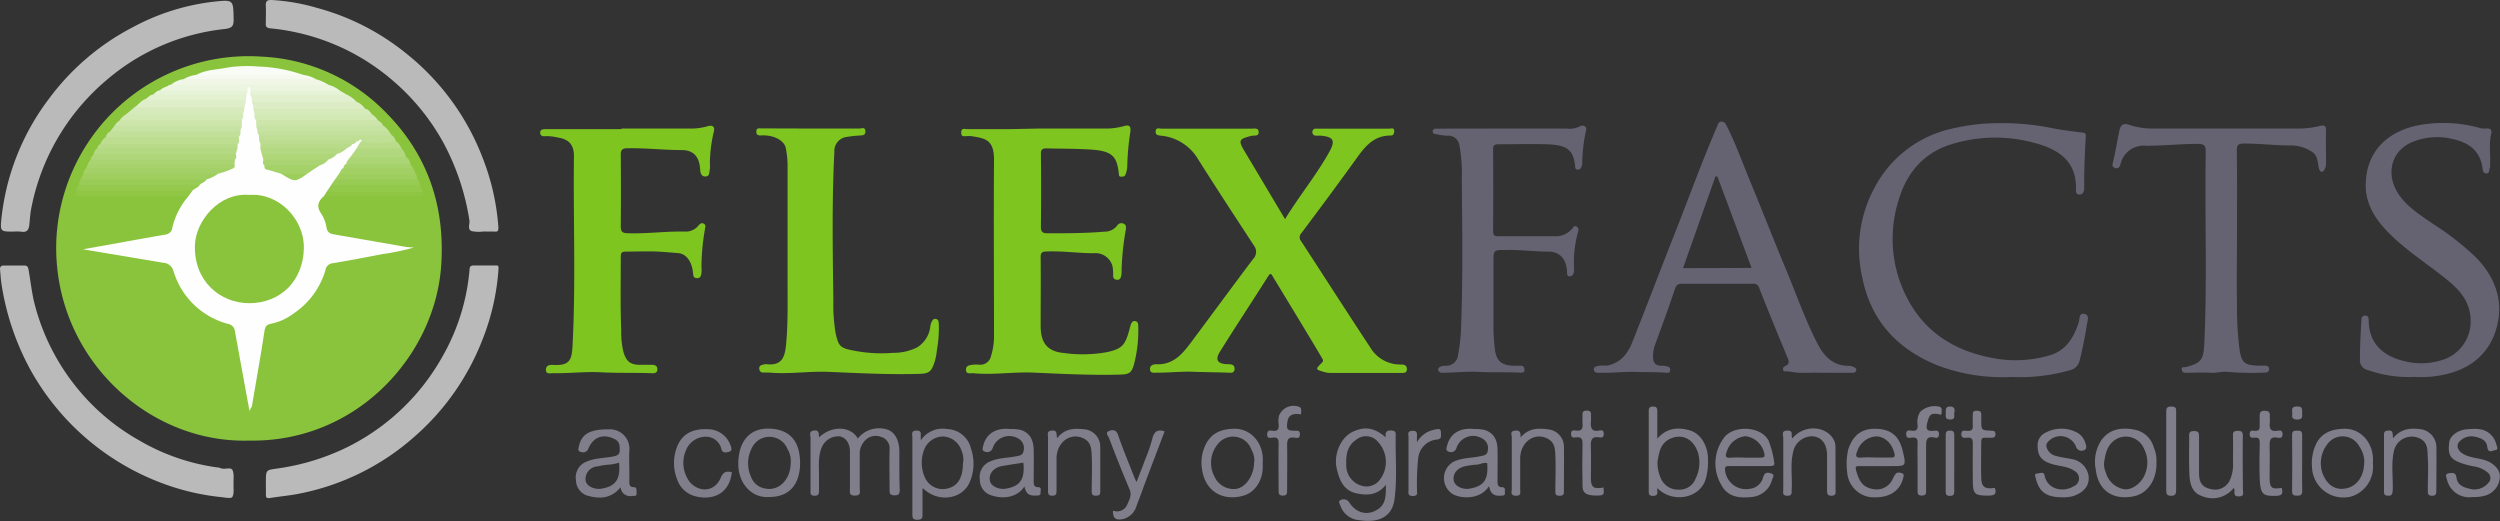 <svg id="Layer_1" data-name="Layer 1" xmlns="http://www.w3.org/2000/svg" viewBox="0 0 492.65 102.69"><rect x="0" y="0" width="492.65" height="102.69" fill="#333333" stroke="none"/><defs><style>.cls-1{fill:#8ac43d;}.cls-2{fill:#7ec51f;}.cls-3{fill:#656372;}.cls-4{fill:#bababa;}.cls-5{fill:#fefefe;}.cls-6{fill:#bddd91;}.cls-7{fill:#f0f7e7;}.cls-8{fill:#afd679;}.cls-9{fill:#a4d167;}.cls-10{fill:#d7eabc;}.cls-11{fill:#b4d983;}.cls-12{fill:#dcedc5;}.cls-13{fill:#deeec8;}.cls-14{fill:#c2e09a;}.cls-15{fill:#9fce5f;}.cls-16{fill:#c7e3a3;}.cls-17{fill:#e2f0cf;}.cls-18{fill:#ecf5df;}.cls-19{fill:#cde5ab;}.cls-20{fill:#99cc56;}.cls-21{fill:#d2e8b5;}.cls-22{fill:#94c94d;}.cls-23{fill:#bfdf95;}.cls-24{fill:#93c94b;}.cls-25{fill:#8fc745;}.cls-26{fill:#f9fcf6;}.cls-27{fill:#a7d26c;}.cls-28{fill:#aad472;}.cls-29{fill:#b8db89;}.cls-30{fill:#c3e09c;}.cls-31{fill:#e3f1d1;}.cls-32{fill:#f5f9ef;}.cls-33{fill:#98cb54;}.cls-34{fill:#9ece5d;}.cls-35{fill:#acd575;}.cls-36{fill:#b2d87f;}.cls-37{fill:#8ec644;}.cls-38{fill:#a2d065;}.cls-39{fill:#e7f3d8;}.cls-40{fill:#a6d26b;}.cls-41{fill:#b9dc8b;}.cls-42{fill:#807e8a;}.cls-43{fill:#7f7e8a;}.cls-44{fill:#bcdd8f;}.cls-45{fill:#a4d168;}.cls-46{fill:#9dce5c;}</style></defs><path class="cls-1" d="M53.28,90.92c-20.22.61-38.82-16.81-38-39.43A37.92,37.92,0,0,1,55.77,15.26,36.5,36.5,0,0,1,80.38,26.43c8.11,8.24,11.5,18.35,10.75,29.86C90,74.05,74.56,91.3,53.28,90.92Z" transform="translate(-4.18 -4.1)"/><path class="cls-2" d="M257.41,47.28c2.79-4.57,6.16-8.64,8.72-13.24,1.27-2.29.82-3-1.78-3.21-.28,0-.56,0-.84,0a.65.65,0,0,1-.71-.68.64.64,0,0,1,.69-.7h1.67q6.42,0,12.82,0c.35,0,.9-.26.95.44,0,.54-.16.93-.75.92-3.16,0-4.88,2-6.53,4.28-3.59,5-7.3,10-11,14.93a1.16,1.16,0,0,0-.08,1.59c4.56,7,9.05,14,13.66,21a6.84,6.84,0,0,0,5.85,3.32c.59,0,1.28,0,1.34.81.06,1-.76.85-1.38.85H266.4a4.21,4.21,0,0,1-1.21-.17c-1.83-.52-1.86-.5-.49-1.87.4-.41.07-.7-.07-1-1.52-2.58-3.07-5.14-4.62-7.7q-2.5-4.12-5-8.24c-.24-.39-.41-.88-.9-.11-3.17,5-6.41,9.9-9.53,14.9-1,1.63-.48,2.4,1.47,2.47.64,0,1.39,0,1.42.87,0,1-.83.81-1.43.79-2.26-.08-4.52-.08-6.78-.17s-4.78.2-7.18.18c-.53,0-1.23.16-1.28-.66s.71-1,1.14-1c3.76.19,5.57-2.46,7.46-5,3.91-5.24,7.78-10.52,11.72-15.74a2,2,0,0,0,.18-2.62c-3.7-5.66-7.41-11.31-11-17A9.52,9.52,0,0,0,233,30.84c-.61-.07-1.14-.1-1.09-.89s.77-.5,1.17-.5c5.94,0,11.88,0,17.82,0,.53,0,1.25-.18,1.31.63s-.64.73-1.19.76a4.6,4.6,0,0,0-.8.18c-1.81.48-1.95.87-1,2.52C251.93,38.07,254.63,42.62,257.41,47.28Z" transform="translate(-4.18 -4.1)"/><path class="cls-2" d="M208.92,29.43c4.32,0,8.64,0,13,0a12.9,12.9,0,0,0,3.66-.46c.94-.27,1.54-.22,1.34,1.14a52.16,52.16,0,0,0-.61,7,4.64,4.64,0,0,1-.37,1.44c-.13.35-.48.37-.83.37-.5,0-.42-.36-.46-.68-.39-3.06-1-4.34-5.28-4.65-3-.21-5.91-.17-8.86-.25-.84,0-1.22.11-1.21,1.1.06,4.78.05,9.55,0,14.32,0,1,.28,1.31,1.27,1.31,3.74,0,7.49,0,11.22-.32a3.08,3.08,0,0,0,2.51-1.16,1,1,0,0,1,1.33-.4c.59.28.44.88.37,1.36a53,53,0,0,0-.8,7.75,4.63,4.63,0,0,1-.09,1.24c-.11.36-.28.78-.85.69a.74.74,0,0,1-.73-.82,8.09,8.09,0,0,0-.14-1.92A3.47,3.47,0,0,0,219.7,54c-3.1,0-6.18-.48-9.28-.34-.88,0-1.18.22-1.17,1.15.05,4.5,0,9,0,13.49,0,3.39,1.33,5.08,4.64,5.37a26.71,26.71,0,0,0,8.6-.21c2.95-.69,3.44-1.44,4.29-4.54a7.52,7.52,0,0,1,.29-1c.17-.39.42-.63.85-.54s.55.42.56.83a26.62,26.62,0,0,1-.81,7.6c-.49,1.81-1,2.07-2.83,2.11-5.65.15-11.3-.14-16.93-.39-4-.18-8,.5-12,.11-.55,0-1.38.23-1.38-.68s.8-.89,1.43-1a5.88,5.88,0,0,1,1.11,0,2.17,2.17,0,0,0,2.42-1.77,13.16,13.16,0,0,0,.57-3.63c0-11.68-.08-23.36,0-35,0-4.08-1.89-4.2-4.5-4.64a7.66,7.66,0,0,0-.83,0c-.5,0-1.16.24-1.13-.73s.74-.64,1.2-.64c2.73,0,5.47,0,8.21,0Z" transform="translate(-4.18 -4.1)"/><path class="cls-2" d="M126.68,29.43c4.46,0,8.91,0,13.37,0a11.65,11.65,0,0,0,3.52-.44c1.09-.33,1.55.1,1.25,1.16a28,28,0,0,0-.75,6.24,5.23,5.23,0,0,1,0,1c-.14.56,0,1.43-.79,1.48-1,.07-1.09-.8-1.14-1.54-.17-2.34-1.29-3.67-3.68-3.66-3.57,0-7.11-.43-10.67-.35-1,0-1.29.34-1.28,1.3q.06,7.09,0,14.18c0,1,.39,1.23,1.32,1.26,3.89.14,7.75-.44,11.64-.32a3.21,3.21,0,0,0,2.37-1.22c.29-.31.61-.62,1.07-.31s.23.64.18,1.08a44.52,44.52,0,0,0-.68,7.38,6.41,6.41,0,0,1,0,1.24c-.09.47-.12,1-.85,1s-.76-.46-.81-1c-.2-2.21-1.31-3.81-2.92-3.93-1.32-.11-2.65-.23-4-.3-2.08-.1-4.17,0-6.26,0-.73,0-1.07.11-1.06,1,0,4.87-.1,9.74.09,14.6a16.31,16.31,0,0,0,.44,4.2c.54,1.74,1.23,2.43,3,2.51.84,0,1.68,0,2.51,0,.55,0,1.15.08,1.17.85s-.56.84-1.15.81c-3.28-.14-6.55,0-9.84-.18s-6.36.23-9.54.17c-.56,0-1.4.26-1.43-.63s.7-1.07,1.48-1c3.25.19,3.61-1.07,3.76-3.71.66-12.49.13-25,.28-37.48,0-2.18-1-3.27-3.1-3.6a9.53,9.53,0,0,0-2.44-.29c-.53.06-1.12,0-1.11-.69s.59-.69,1.12-.69h14.9Z" transform="translate(-4.18 -4.1)"/><path class="cls-2" d="M164.08,29.43c3.16,0,6.32,0,9.47,0,.4,0,1.12-.39,1.16.51s-.61.83-1.24.87a24.9,24.9,0,0,0-2.72.32,2.8,2.8,0,0,0-2.15,2.91c-.5,9.75-.32,19.52-.2,29.27a34.35,34.35,0,0,0,.42,6.29c.62,3,1,3.13,4.31,3.72a27.63,27.63,0,0,0,7,.31,10.48,10.48,0,0,0,4.74-1.05,5.56,5.56,0,0,0,2.62-4,3.06,3.06,0,0,1,.21-.92c.21-.39.36-.79.88-.71s.56.49.6.94a23.89,23.89,0,0,1-.38,5.21,11.83,11.83,0,0,1-.39,2.13c-.65,2-1,2.48-3,2.54-6,.18-12-.14-17.9-.39-4-.17-7.92.51-11.87.13-.37,0-.74,0-1.11,0a.7.7,0,0,1-.72-.68.65.65,0,0,1,.54-.81,2.17,2.17,0,0,1,.93-.15c3,.34,3.57-1.45,3.8-3.84.35-3.63.31-7.28.3-10.92,0-8.21,0-16.41,0-24.61a19.09,19.09,0,0,0-.33-3.13c-.23-1.4-1.94-2.45-4-2.58a5.75,5.75,0,0,0-.83,0c-.55,0-1,0-1-.76s.51-.63.95-.63Z" transform="translate(-4.18 -4.1)"/><path class="cls-3" d="M400.56,78.39a36.13,36.13,0,0,1-14.39-2.22c-8-3.18-13.27-8.74-15-17.35a25.23,25.23,0,0,1,2.43-17.77,22.71,22.71,0,0,1,15.56-11.67,38.9,38.9,0,0,1,8.41-1,49.6,49.6,0,0,1,10.79.93c2,.42,4.05.64,6.08.91.46.06.8.07.77.68-.2,3.45-.35,6.91-.32,10.37,0,.47-.22,1.18-.93,1.17s-.7-.58-.69-1c.17-5.4-3.22-7.79-7.77-9.07a29.25,29.25,0,0,0-16.91.2c-5.43,1.71-8.72,5.69-10.28,11A25.32,25.32,0,0,0,378.38,59c2.89,8.59,8.92,13.69,17.8,15.52a24,24,0,0,0,11.93-.4c3.21-.95,4.72-3.5,5.7-6.47.22-.67,0-1.88,1.1-1.7s.63,1.36.53,2q-.57,3.63-1.44,7.2a2.56,2.56,0,0,1-1.89,1.9A36.4,36.4,0,0,1,400.56,78.39Z" transform="translate(-4.18 -4.1)"/><path class="cls-3" d="M480.05,78.37a24.14,24.14,0,0,1-9.3-1.36,1.93,1.93,0,0,1-1.52-2.1c0-2.58.14-5.16.29-7.73,0-.59.3-.91.75-.9s.69.28.68.84c0,4.79,3,7.25,7.22,8.19a13.48,13.48,0,0,0,8.09-.56A8,8,0,0,0,491,68.38c.36-3.79-1.32-6.41-4.12-8.75-4.1-3.43-8.74-6.2-12.44-10.12-2.45-2.59-4.18-5.56-4.07-9.24.18-6.3,4.17-10.07,9.89-11.39a26.92,26.92,0,0,1,12.89.52,4.11,4.11,0,0,0,1.11,0c.65,0,1,.35.87.95-.54,2.05-.12,4.13-.26,6.2,0,.18.06.42,0,.54-.26.39,0,1.12-.68,1.18s-.75-.65-.81-1.07c-.49-3.54-2.86-5.07-6-5.73a12.88,12.88,0,0,0-7.89.64c-4.25,1.81-5.14,6.46-2.71,10.16,1.75,2.66,4.45,4.28,7,6.05A52.84,52.84,0,0,1,492.26,55c3.93,4.14,5.47,9,3.66,14.46-1.49,4.45-4.93,7.24-9.58,8.34A20.82,20.82,0,0,1,480.05,78.37Z" transform="translate(-4.18 -4.1)"/><path class="cls-3" d="M300.88,29.43c4,0,8,0,12,0a4.36,4.36,0,0,0,2.67-.45.86.86,0,0,1,1,.07c.33.28.2.59.12,1a31.89,31.89,0,0,0-.69,5.84,2.56,2.56,0,0,1-.2,1.2.69.69,0,0,1-.76.42c-.39,0-.4-.27-.43-.56-.35-3.25-1.43-4.29-5.62-4.42-3.15-.09-6.31,0-9.47,0-.84,0-1.1.2-1.09,1.08q.06,8,0,16c0,.9.3,1.06,1.12,1.05,3.66,0,7.33,0,11,0A4.23,4.23,0,0,0,314,49.15c.2-.24.4-.7.88-.39a.81.81,0,0,1,.28,1,22.63,22.63,0,0,0-.79,7.46c0,.68-.2,1.33-.86,1.34s-.5-.73-.54-1.21c-.24-2.31-1.49-3.7-3.76-3.67-2.64,0-5.25-.36-7.88-.32h-.42c-2.43,0-2.43,0-2.43,2.41,0,4.31,0,8.62,0,12.93a35.55,35.55,0,0,0,.29,4.25c.28,2.28,1.28,3.13,3.61,3.22.51,0,1,0,1.53,0s.68.38.68.86-.41.52-.76.51c-2.77-.15-5.53,0-8.31-.16-2.06-.12-4.22.12-6.34.16a6.29,6.29,0,0,1-1,0,.65.65,0,0,1-.6-.65c0-.39.3-.39.5-.55s.62-.14.94-.17a2.35,2.35,0,0,0,2.5-2.17,39,39,0,0,0,.53-4.19c.43-10.08.29-20.17.19-30.26a31.46,31.46,0,0,0-.47-6.83,2.21,2.21,0,0,0-2.47-1.87,19.3,19.3,0,0,1-2.3-.34.51.51,0,0,1-.49-.56.57.57,0,0,1,.57-.5c.32,0,.65,0,1,0Z" transform="translate(-4.18 -4.1)"/><path class="cls-3" d="M445,49.92c0,4.78-.09,9.55,0,14.32a63.29,63.29,0,0,0,.53,8.92c.41,2.45,1.05,2.92,3.68,3,.51,0,1,0,1.53,0a.68.68,0,0,1,0,1.35,58.71,58.71,0,0,1-7.51-.12c-1.2-.15-2.24.26-3.38.17-1.57-.12-3.16,0-4.73,0-.45,0-.88,0-1-.57-.12-.72.48-.47.83-.56,3.14-.85,3.46-1.47,3.62-4.87.57-12.49.07-25,.27-37.48,0-1.2-.2-1.62-1.54-1.63-3.42,0-6.82.38-10.25.37a4.66,4.66,0,0,0-5,3.62c-.13.49-.41,1-1.07.76s-.54-.61-.4-1.2c.48-2,.81-4.09,1.24-6.13.22-1.05.66-1.62,2-1.15a14.09,14.09,0,0,0,4.71.71c9.33,0,18.66,0,28,0a18.37,18.37,0,0,0,4.9-.53c.64-.17,1.14-.09,1.12.85-.07,2.22,0,4.45,0,6.67a2.11,2.11,0,0,1-.27,1c-.13.26-.26.53-.56.53s-.48-.32-.57-.67c-.29-1.11-.16-2.4-1.27-3.2a7.57,7.57,0,0,0-4.51-1.32c-3,0-6-.39-9-.37-1.21,0-1.42.38-1.41,1.49C445.05,39.27,445,44.6,445,49.92Z" transform="translate(-4.18 -4.1)"/><path class="cls-4" d="M50.21,99.63c-.05.74.15,1.78-.26,2.42-.23.35-1.51.07-2.3,0A46.69,46.69,0,0,1,37.18,99.7,49.5,49.5,0,0,1,10,76.65,51.63,51.63,0,0,1,4.5,60.25c-.16-1-.21-2-.31-3-.06-.59.21-.84.81-.83q1.95,0,3.9,0c.57,0,.79.19.9.77.35,2,.58,4,1,6a43.17,43.17,0,0,0,8,16.66A42.69,42.69,0,0,0,31.57,90.86,41.52,41.52,0,0,0,47,96.21a2.11,2.11,0,0,1,.67.15c.78.36,2-.33,2.34.41S50.16,98.57,50.21,99.63Z" transform="translate(-4.18 -4.1)"/><path class="cls-4" d="M6.87,49.74c-2.62,0-2.67,0-2.4-2.66a47.24,47.24,0,0,1,9.3-23.44A48.1,48.1,0,0,1,30.43,9.42a44.16,44.16,0,0,1,16-5c3.76-.39,3.72-.35,3.79,3.39,0,1.29-.13,1.79-1.71,2a42.61,42.61,0,0,0-23.25,10A44.06,44.06,0,0,0,10.35,45.11c-.23,1.12-.27,2.28-.41,3.42-.11.9-.52,1.41-1.54,1.23A8.68,8.68,0,0,0,6.87,49.74Z" transform="translate(-4.18 -4.1)"/><path class="cls-4" d="M56.57,99.34c0-2.63,0-2.58,2-2.88a45.56,45.56,0,0,0,14.2-4.32,43.72,43.72,0,0,0,18.61-17.8,41.56,41.56,0,0,0,5.33-17.11c0-.58.24-.82.83-.82,1.44,0,2.88,0,4.32,0,.41,0,.59,0,.56.63a46,46,0,0,1-3.24,14.18A48.64,48.64,0,0,1,85.91,90.1a48.08,48.08,0,0,1-23.3,11.38c-1.76.32-3.55.48-5.31.77-.64.1-.72-.21-.72-.69C56.58,100.82,56.58,100.08,56.57,99.34Z" transform="translate(-4.18 -4.1)"/><path class="cls-4" d="M99.59,49.7a7.05,7.05,0,0,1-2.48-.06c-.89-.36-.31-1.4-.43-2.13a47.44,47.44,0,0,0-5.16-15.35A43.93,43.93,0,0,0,81.61,20a43.1,43.1,0,0,0-19.36-9.58,40.22,40.22,0,0,0-4.76-.73c-.75-.08-1-.34-.93-1,0-1.16.06-2.32,0-3.48-.05-.85.25-1.13,1.11-1.11a39.87,39.87,0,0,1,9,1.56,47.46,47.46,0,0,1,17.49,8.92,48.36,48.36,0,0,1,15.08,20.5,46.22,46.22,0,0,1,3.14,13.64c.07,1-.14,1.08-.93,1-.6,0-1.21,0-1.81,0Z" transform="translate(-4.18 -4.1)"/><path class="cls-5" d="M68,42.77c-1.16,1-1.48,2-.56,3.37a7.11,7.11,0,0,1,1.08,2.78c.15,1,.73,1.24,1.55,1.38l14,2.44c.45.08.91.08,1.65.14a45.05,45.05,0,0,1-6.23,1.3c-3.26.64-6.52,1.26-9.8,1.8a1.57,1.57,0,0,0-1.38,1.36A15.51,15.51,0,0,1,62,65.9a11,11,0,0,1-4.43,2c-.77.14-1.14.5-1.28,1.45-.73,4.9-1.63,9.77-2.44,14.66-.07.43-.46.7-.49,1.16q-1.44-7.86-2.87-15.72a1.66,1.66,0,0,0-1.36-1.52A15.32,15.32,0,0,1,38.37,57.53a2.19,2.19,0,0,0-2-1.65L20.55,53.23c5.58-1,11-2,16.32-2.92a1.51,1.51,0,0,0,1.27-1.37,14.67,14.67,0,0,1,3.14-6.14c-.06-.58.33-.91.66-1.28s1-.73,1.41-1.16a15.12,15.12,0,0,1,1.51-1.12c.73-.39,1.48-.73,2.21-1.13C48,37.66,49,37.52,49.82,37a1,1,0,0,0,.3-.76,3.57,3.57,0,0,1,.1-.73,6.1,6.1,0,0,0,.19-1.12c0-.39.18-.77.22-1.16a7.09,7.09,0,0,1,.14-.78A8.76,8.76,0,0,0,51,31.12,9.28,9.28,0,0,0,51.21,30a7.91,7.91,0,0,1,.22-1.18c0-.33.07-.67.12-1a7.78,7.78,0,0,0,.22-1.17c0-.48.18-.93.25-1.39s.21-.92.27-1.38a5.62,5.62,0,0,1,.14-1,5.47,5.47,0,0,0,.19-1,1.59,1.59,0,0,1,.17-.6c.71-.48.82.12,1,.56a5.71,5.71,0,0,1,.11.83A13.15,13.15,0,0,1,54.19,24a7.35,7.35,0,0,1,.24,1.39c0,.4.17.77.23,1.17s.15.77.24,1.15.08.65.12,1,.18.75.22,1.14.13.62.2.93.09.5.13.75.16.61.2.93l.09.76c.09.38.18.76.24,1.14s.18.76.23,1.14a3.76,3.76,0,0,0,.21,1.1c.71,1.14,2.11.87,3.07,1.49a2.37,2.37,0,0,1,.62.3c1.52,1.27,2.93.94,4.28-.29.86-.53,1.66-1.14,2.55-1.63a19,19,0,0,0,1.7-1.1c.57-.35,1.12-.74,1.68-1.12a14.19,14.19,0,0,0,1.86-1.13c.4-.26.8-.52,1.19-.8s.62-.41.92-.62,1-.95,1.25.16a10.82,10.82,0,0,1-1,1.6c-.39.55-.74,1.12-1.17,1.63a14.52,14.52,0,0,0-.89,1.32c-.2.29-.4.57-.58.87s-.53.76-.79,1.15a11.73,11.73,0,0,1-.83,1.13c-.28.38-.53.77-.79,1.16l-.89,1.32A1.84,1.84,0,0,1,68,42.77Z" transform="translate(-4.18 -4.1)"/><path class="cls-6" d="M51.24,31.11c0,.47.23,1-.21,1.39a2.38,2.38,0,0,1-1.72.41H25.65c-.59,0-1.22.08-1.7-.42a2.84,2.84,0,0,1,1.11-1.4,2.69,2.69,0,0,1,1.85-.44h22.5A2.33,2.33,0,0,1,51.24,31.11Z" transform="translate(-4.18 -4.1)"/><path class="cls-7" d="M37.87,20.8a4.89,4.89,0,0,1,2.51-1.11,14.69,14.69,0,0,1,3.56-.42q9.42,0,18.86,0a14.69,14.69,0,0,1,3.56.42,8.24,8.24,0,0,1,2.5,1.11c-.6.59-1.38.46-2.1.46-3.75,0-7.51.07-11.26,0-5.22-.11-10.43,0-15.65-.05C39.17,21.19,38.44,21.36,37.87,20.8Z" transform="translate(-4.18 -4.1)"/><path class="cls-8" d="M50.68,34.44c0,.39.21.81-.21,1.12a2.37,2.37,0,0,1-1.71.41h-25c-.6,0-1.23.08-1.7-.42,0-.49.41-.73.59-1.11a3.26,3.26,0,0,1,2-.45q12,0,24.1,0A2.6,2.6,0,0,1,50.68,34.44Z" transform="translate(-4.18 -4.1)"/><path class="cls-9" d="M50.2,37.23a16.13,16.13,0,0,1-3.07,1.12,9,9,0,0,1-2.86.45c-7.13,0-14.27,0-21.4,0-.77,0-1.59.16-2.25-.44a1.58,1.58,0,0,1,.56-1.12,2.3,2.3,0,0,1,1.71-.41H48.5A2.09,2.09,0,0,1,50.2,37.23Z" transform="translate(-4.18 -4.1)"/><path class="cls-10" d="M52.37,25.27l-.28,1.38a2.43,2.43,0,0,1-1.84.45H30.79A2.28,2.28,0,0,1,29,26.64l1.67-1.39a6.93,6.93,0,0,1,2.71-.45H50.12A3,3,0,0,1,52.37,25.27Z" transform="translate(-4.18 -4.1)"/><path class="cls-11" d="M50.68,34.44H22.6c.2-.42.31-.9.79-1.12a2.42,2.42,0,0,1,1.71-.41H49.26a2.12,2.12,0,0,1,1.7.41Z" transform="translate(-4.18 -4.1)"/><path class="cls-12" d="M54.09,25.54a2.68,2.68,0,0,0-.29-1.39,2.48,2.48,0,0,1,1.84-.45H72.29a4.83,4.83,0,0,1,2.15.45,3.66,3.66,0,0,1,1.67,1.39,2.36,2.36,0,0,1-1.83.46q-9.18,0-18.35,0A2.52,2.52,0,0,1,54.09,25.54Z" transform="translate(-4.18 -4.1)"/><path class="cls-13" d="M52.37,25.27l-21.74,0c.8-.48,1.31-1.34,2.23-1.67,3.19-.34,6.4-.11,9.59-.15,2.74,0,5.48,0,8.22,0a2.76,2.76,0,0,1,2,.45Z" transform="translate(-4.18 -4.1)"/><path class="cls-14" d="M51.24,31.11l-26.18,0A1.44,1.44,0,0,1,25.9,30,4,4,0,0,1,28,29.53H49.55a2.57,2.57,0,0,1,2,.45A1.34,1.34,0,0,1,51.24,31.11Z" transform="translate(-4.18 -4.1)"/><path class="cls-15" d="M20.62,38.34H47.13a6.57,6.57,0,0,1-2.23,1.11,5.13,5.13,0,0,1-2.29.45H22.05a2.52,2.52,0,0,1-2-.45Z" transform="translate(-4.18 -4.1)"/><path class="cls-16" d="M54.94,30l-.28-1.11a2.4,2.4,0,0,1,1.83-.45c7.08,0,14.16,0,21.24,0a3.77,3.77,0,0,1,2,.45A3.67,3.67,0,0,1,80.84,30c-.47.51-1.1.42-1.69.42q-11.27,0-22.51,0A2.2,2.2,0,0,1,54.94,30Z" transform="translate(-4.18 -4.1)"/><path class="cls-16" d="M51.52,30H25.9l.83-1.11a4,4,0,0,1,2.14-.45c7,0,14,0,21,0a2.57,2.57,0,0,1,2,.45Z" transform="translate(-4.18 -4.1)"/><path class="cls-17" d="M74.44,24.14H53.8a2.58,2.58,0,0,0-.28-1.39,2.21,2.21,0,0,1,1.7-.42h15a7,7,0,0,1,2.3.41A6.68,6.68,0,0,1,74.44,24.14Z" transform="translate(-4.18 -4.1)"/><path class="cls-18" d="M37.87,20.8h31a6.15,6.15,0,0,1,2.23,1.11c-.47.51-1.1.42-1.69.42H55.22a2.25,2.25,0,0,1-1.7-.42c-.09-.29,0-.78-.58-.56a1.73,1.73,0,0,1-1.29.39c-4.45,0-8.89,0-13.34,0-.47,0-1.07.09-1.23-.61C37.33,21,37.54,20.75,37.87,20.8Z" transform="translate(-4.18 -4.1)"/><path class="cls-19" d="M51.8,28.88H26.73a3.67,3.67,0,0,1,1.11-1.11A3.93,3.93,0,0,1,30,27.31c6.61,0,13.23,0,19.85,0a2.46,2.46,0,0,1,2,.45Z" transform="translate(-4.18 -4.1)"/><path class="cls-19" d="M79.73,28.87H54.66c0-.37,0-.74,0-1.11a2.29,2.29,0,0,1,1.83-.45c6.71,0,13.42,0,20.13,0a3.75,3.75,0,0,1,2,.45A3.6,3.6,0,0,1,79.73,28.87Z" transform="translate(-4.18 -4.1)"/><path class="cls-20" d="M20.08,39.45H44.9c-.31.56-1,.68-1.39,1.11a5.06,5.06,0,0,1-2.3.45H21.76a2.53,2.53,0,0,1-2-.45A1.8,1.8,0,0,1,20.08,39.45Z" transform="translate(-4.18 -4.1)"/><path class="cls-21" d="M51.8,27.77h-24A3.74,3.74,0,0,1,29,26.64H52.09A1.45,1.45,0,0,1,51.8,27.77Z" transform="translate(-4.18 -4.1)"/><path class="cls-21" d="M78.61,27.76h-24a1.45,1.45,0,0,1-.28-1.12,2.45,2.45,0,0,1,1.83-.45H75.5a3.87,3.87,0,0,1,2,.45A3.71,3.71,0,0,1,78.61,27.76Z" transform="translate(-4.18 -4.1)"/><path class="cls-22" d="M19.79,40.56H43.51c-.32.56-1,.68-1.4,1.11a4,4,0,0,1-2.14.45c-6.26,0-12.51,0-18.77,0a2.49,2.49,0,0,1-2-.45A1.54,1.54,0,0,1,19.79,40.56Z" transform="translate(-4.18 -4.1)"/><path class="cls-23" d="M75.5,31.92c-.39-.84-.71.38-1.08,0a59,59,0,0,1-6.24.11c-3.7,0-7.4,0-11.1,0a2.89,2.89,0,0,1-1.86-.42v-.83c.48-.51,1.1-.42,1.69-.42H79.53a3.29,3.29,0,0,1,1.87.42c.49.2.56.73.83,1.11C81.09,33,76.63,33,75.5,31.92Z" transform="translate(-4.18 -4.1)"/><path class="cls-24" d="M68.52,41.94l.92-1.38a2.83,2.83,0,0,1,1.7-.45H85.25a2.43,2.43,0,0,1,1.69.45L87.5,42a2.26,2.26,0,0,1-1.71.42H70.21C69.62,42.36,69,42.45,68.52,41.94Z" transform="translate(-4.18 -4.1)"/><path class="cls-10" d="M77.5,26.64H54.37c-.09-.37-.19-.74-.28-1.11h22C76.82,25.59,77.11,26.18,77.5,26.64Z" transform="translate(-4.18 -4.1)"/><path class="cls-25" d="M19.23,41.67H42.11l-.83,1.12-21,0C19.56,42.78,18.55,43,19.23,41.67Z" transform="translate(-4.18 -4.1)"/><path class="cls-26" d="M42.89,18.85c1.8-1,3.82-1,5.75-1.37A24.34,24.34,0,0,1,55,17.21a29.35,29.35,0,0,1,8.89,1.64c-.47.51-1.1.42-1.69.42q-8.79,0-17.58,0C44,19.27,43.36,19.36,42.89,18.85Z" transform="translate(-4.18 -4.1)"/><path class="cls-27" d="M50.2,37.23h-29l.3-.83A2.82,2.82,0,0,1,23.2,36H48.83a1.94,1.94,0,0,1,1.57.41C50.42,36.69,50.55,37,50.2,37.23Z" transform="translate(-4.18 -4.1)"/><path class="cls-28" d="M50.4,36.39H21.48c.17-.28.35-.56.53-.84H50.47C50.45,35.84,50.42,36.11,50.4,36.39Z" transform="translate(-4.18 -4.1)"/><path class="cls-29" d="M51,33.33H23.39a.89.89,0,0,1,.56-.83H51C51,32.78,51,33.05,51,33.33Z" transform="translate(-4.18 -4.1)"/><path class="cls-30" d="M81.4,30.82H55.22c-.14-.26-.37-.5-.28-.84h25.9Z" transform="translate(-4.18 -4.1)"/><path class="cls-31" d="M52.66,23.87h-18a3.1,3.1,0,0,1-1.75-.29c.48-.25.78-.81,1.39-.83a6.21,6.21,0,0,1,2.3-.42c4.76,0,9.53,0,14.29,0,.64,0,1.32-.13,1.84.41Z" transform="translate(-4.18 -4.1)"/><path class="cls-32" d="M42.89,18.85h21a6.28,6.28,0,0,1,2.51.84h-26A6.23,6.23,0,0,1,42.89,18.85Z" transform="translate(-4.18 -4.1)"/><path class="cls-33" d="M86.94,40.56H69.44l.76-1.12a3.85,3.85,0,0,1,2-.45H84.55a2.51,2.51,0,0,1,1.84.45A1.5,1.5,0,0,1,86.94,40.56Z" transform="translate(-4.18 -4.1)"/><path class="cls-34" d="M86.39,39.45H70.2L71,38.32a3.76,3.76,0,0,1,2-.44H84.11a3.29,3.29,0,0,1,2,.45A1.85,1.85,0,0,1,86.39,39.45Z" transform="translate(-4.18 -4.1)"/><path class="cls-35" d="M72.42,36.38c.07-.6.56-.93.84-1.4a2.36,2.36,0,0,1,.9-.34c3.09-.16,6.18-.15,9.28,0a1.4,1.4,0,0,1,.73.36,1.82,1.82,0,0,1,.84,1.4,1.94,1.94,0,0,1-1.57.41c-3.15,0-6.31,0-9.46,0A1.88,1.88,0,0,1,72.42,36.38Z" transform="translate(-4.18 -4.1)"/><path class="cls-36" d="M84.17,35H73.26l1.19-1.65A2.65,2.65,0,0,1,76,32.89h5.7a2.83,2.83,0,0,1,1.58.43A3.73,3.73,0,0,1,84.17,35Z" transform="translate(-4.18 -4.1)"/><path class="cls-37" d="M68.52,41.94h19c.31.88-.25.84-.85.84L68,42.77Z" transform="translate(-4.18 -4.1)"/><path class="cls-38" d="M86.1,38.33H71c.29-.36.34-.9.84-1.11a2.14,2.14,0,0,1,1.43-.4H84a2.72,2.72,0,0,1,1.58.42Z" transform="translate(-4.18 -4.1)"/><path class="cls-39" d="M53.52,21.92H71.09l1.4.84h-19Z" transform="translate(-4.18 -4.1)"/><path class="cls-39" d="M52.68,22.76H34.25c.48-.25.78-.81,1.39-.84a4,4,0,0,1,1.5-.28c4.82,0,9.65,0,14.47,0a1.88,1.88,0,0,1,1.33.27C52.94,22.23,53,22.55,52.68,22.76Z" transform="translate(-4.18 -4.1)"/><path class="cls-40" d="M85.54,37.22H71.87a.88.88,0,0,1,.55-.83H85Z" transform="translate(-4.18 -4.1)"/><path class="cls-18" d="M52.94,21.92H35.64a3.82,3.82,0,0,1,1.44-.78c.44.4,1,.23,1.46.23,4.8,0,9.6,0,14.4,0Z" transform="translate(-4.18 -4.1)"/><path class="cls-41" d="M83.3,33.32H74.45c.33-.48.5-1.08,1-1.41a16.58,16.58,0,0,0,6.73,0C82.78,32.25,83,32.85,83.3,33.32Z" transform="translate(-4.18 -4.1)"/><path class="cls-3" d="M369.53,76.46a2.34,2.34,0,0,0-.89-.27c-3.23.08-5.05-1.91-6.35-4.45-2.4-4.68-4.13-9.66-6.15-14.51-2.39-5.72-4.63-11.5-7-17.22-1.51-3.64-2.83-7.36-4.59-10.89-.25-.5-.47-1.06-1.13-1.06s-.73.66-.92,1.08c-2.91,6.73-5.4,13.63-8.09,20.45-2.87,7.28-5.65,14.59-8.54,21.87-.84,2.12-2.1,3.93-4.53,4.58-.79.21-1.58,0-2.33.19-.29.09-.78.15-.75.66s.39.68.86.67h1.25c2.12,0,4.26-.25,6.35-.17,1.93.08,3.86,0,5.79.16.35,0,.75.11.79-.49s-.3-.66-.62-.77a3.61,3.61,0,0,0-1.09-.11c-1.16,0-1.65-.59-1.65-1.71a6.07,6.07,0,0,1,.29-2.16c1.36-3.74,2.75-7.47,4-11.23.28-.81.6-1.08,1.44-1.06,2.28,0,4.55,0,6.83,0s4.73,0,7.1,0a1.12,1.12,0,0,1,1.27.89c1.76,4.51,3.63,9,5.47,13.46.32.75.68,1.47-.44,1.9a.58.58,0,0,0-.34.69c.08.4.41.3.66.31,1,.06,2,.33,3,.3,2.55-.06,5.1,0,7.66,0h2.36c.37,0,.66-.14.73-.5S369.79,76.57,369.53,76.46Zm-33.7-19.52,6.41-18.1.38.06q3.36,9,6.73,18Z" transform="translate(-4.18 -4.1)"/><path class="cls-42" d="M279.22,89.72c0-.51-.15-.7-.7-.77-1-.13-1.45.23-1.26,1.33-2.61-2.25-4.51-1.92-6.14-1.26-2.64,1-4.16,4.46-3.55,7.31.51,2.34,1.38,4.49,4,5,2,.42,4.06.41,5.71-1.71,0,2.06.06,3.78-1.6,4.85-2,1.32-4.26.77-5.63-1.38a1.27,1.27,0,0,0-1.7-.44c-.52.19-.18.75,0,1.19a4.24,4.24,0,0,0,3.76,2.77c3.4.53,6.29-.42,6.84-3.92C279.57,98.42,279.12,94.06,279.22,89.72Zm-3.06,8.83a3.29,3.29,0,0,1-3.59,1.29,4.18,4.18,0,0,1-3.1-3.83,6.09,6.09,0,0,1,0-.65c-.05-2,.41-3.56,1.93-4.58a3.06,3.06,0,0,1,4.39.47A5.79,5.79,0,0,1,276.16,98.55Z" transform="translate(-4.18 -4.1)"/><path class="cls-43" d="M181.41,93.08c0-2.17-.89-3.83-2.32-4.31a5.34,5.34,0,0,0-5.87,1.74c-1.29-2.35-4.95-2.71-7.63-.24-.12-.64.12-1.47-1-1.33s-.68.94-.69,1.46c0,3.42,0,6.85,0,10.28,0,.55-.13,1.09.78,1.11s.9-.5.89-1.14c0-1,0-1.94,0-2.92,0-1.82-.19-3.67.53-5.44a3.56,3.56,0,0,1,3.57-2.2c1.24.25,2,1.43,2,3,0,2.41,0,4.82,0,7.23,0,.7-.26,1.47,1,1.44s.93-.74.93-1.38c0-2.22,0-4.45,0-6.67a3.76,3.76,0,0,1,.91-2.65,2.87,2.87,0,0,1,3.25-.88,2.32,2.32,0,0,1,1.72,2.47c-.07,2.68,0,5.37,0,8.06,0,.76.18,1,1,1s1-.33,1-1.07C181.39,98.18,181.41,95.63,181.41,93.08Z" transform="translate(-4.18 -4.1)"/><path class="cls-43" d="M190.85,88.65a5.19,5.19,0,0,0-5.22,2.22c0-.34,0-.48,0-.62-.05-.58.28-1.32-.86-1.3s-.8.79-.8,1.35c0,5,0,10.1,0,15.16,0,.74.14,1.07,1,1.06s1-.29,1-1c0-1.71,0-3.42,0-5.14.12,0,.21,0,.26.09,3,2.78,7.81,2,9.15-1.62a9.16,9.16,0,0,0,.16-6.3A5,5,0,0,0,190.85,88.65Zm3.1,6.5c0,3.12-1,4.76-3.13,5.23a3.83,3.83,0,0,1-4.29-2,7.14,7.14,0,0,1-.17-5.83,4,4,0,0,1,3.76-2.43,4,4,0,0,1,3.48,2.63A4.76,4.76,0,0,1,194,95.15Z" transform="translate(-4.18 -4.1)"/><path class="cls-43" d="M337.25,88.94c-2.33-.72-4.63-.54-6.48,1.6,0-1.91,0-3.66,0-5.41,0-.64-.15-.91-.85-.91s-.84.29-.84.91q0,7.84,0,15.69c0,.57,0,1,.79,1s1-.31.89-1c0-.16,0-.32,0-.55,2.89,3,8.3,2.17,9.53-1.71a12.18,12.18,0,0,0,.47-3.92C340.79,92.07,339.4,89.6,337.25,88.94Zm1,9.65a3.42,3.42,0,0,1-3.34,2,3.66,3.66,0,0,1-3.46-2.27,7.42,7.42,0,0,1-.64-3.26c.3-1.54.43-3.54,2.5-4.5s4.41-.28,5.45,2.67A7,7,0,0,1,338.22,98.59Z" transform="translate(-4.18 -4.1)"/><path class="cls-43" d="M129,100.09c-.69,0-.81-.48-.8-1s0-1.11,0-1.66c0-1.49-.07-3,0-4.45a3.85,3.85,0,0,0-4-4.28c-3.6,0-5.34.77-5.92,3.26-.09.43-.39,1.07.4,1.21a1.1,1.1,0,0,0,1.44-.68c1-2.3,2.94-3,5.18-1.86,1.08.53,1,1.43,1,2.35-.06.77-.63.94-1.35,1.08-1.78.35-3.63.28-5.33,1.07a3.3,3.3,0,0,0-1.94,3.59,3.22,3.22,0,0,0,2.32,3.07c2.39.67,4.66.57,6.47-1.67a1.88,1.88,0,0,0,2.3,1.7c.39,0,.92.11.87-.56C129.53,100.78,129.86,100.12,129,100.09Zm-6.24.3c-1.48.24-3-.49-3.18-1.57A2.52,2.52,0,0,1,122,96a13.89,13.89,0,0,1,2.16-.34,8.73,8.73,0,0,0,2-.38C126.49,98.49,125.53,99.92,122.74,100.39Z" transform="translate(-4.18 -4.1)"/><path class="cls-43" d="M208.74,100.1c-.89,0-.86-.64-.86-1.27,0-2,.05-4.07,0-6.11-.05-1.74-.6-3.21-2.46-3.88a9,9,0,0,0-2.19-.2c-2.75-.29-4.68.91-5.27,3.2-.11.45-.39,1.07.31,1.26a1.12,1.12,0,0,0,1.53-.72,3.45,3.45,0,0,1,5.1-1.83,2.13,2.13,0,0,1,1,2.33c-.1.87-.69,1-1.45,1.13-1.78.36-3.64.29-5.33,1.1a3.28,3.28,0,0,0-1.85,3.51,3.16,3.16,0,0,0,2,3c2,.77,5.12.86,6.78-1.65.34,1.45.91,1.87,2.37,1.78.43,0,.88,0,.81-.63C209.22,100.74,209.52,100.13,208.74,100.1Zm-6.31.29c-1.48.24-3-.5-3.18-1.57-.27-1.37.75-2.6,2.44-2.89,1.38-.24,2.77-.44,4.15-.66C206.18,98.49,205.23,99.92,202.43,100.39Z" transform="translate(-4.18 -4.1)"/><path class="cls-43" d="M300.17,100.11c-.88,0-.89-.61-.89-1.25,0-2,.05-4.08,0-6.11,0-1.74-.57-3.22-2.44-3.9a9,9,0,0,0-2.18-.21c-2.75-.31-4.68.88-5.29,3.18-.12.45-.4,1.07.28,1.28a1.12,1.12,0,0,0,1.54-.7,3.43,3.43,0,0,1,5-1.93,2.14,2.14,0,0,1,1.18,2.38c-.11,1-.78,1-1.56,1.17-1.77.37-3.64.27-5.32,1.14a3.72,3.72,0,0,0,.12,6.4c1.87.88,5.38.92,7-1.67.31,1.57,1,2,2.44,1.88.41,0,.76-.08.69-.6S300.94,100.14,300.17,100.11Zm-6.39.28c-1.46.25-2.95-.52-3.13-1.62-.23-1.38.79-2.56,2.48-2.84a17.64,17.64,0,0,1,2-.27c.7,0,1.3-.48,2.11-.29C297.52,98.59,296.63,99.9,293.78,100.39Z" transform="translate(-4.18 -4.1)"/><path class="cls-43" d="M352.73,91c-1.46-3-7-3.18-8.84-.61a8.35,8.35,0,0,0-.58,9.14c1.3,2.59,3.72,2.78,6.15,2.5a4.55,4.55,0,0,0,3.92-3.38c.15-.46.58-1-.12-1.24s-1.33-.33-1.63.72a3,3,0,0,1-2.5,2.27,4.13,4.13,0,0,1-5-3.61c-.09-.57.06-.86.72-.85,1.39,0,2.78,0,4.17,0s2.69,0,4,0c.58,0,.94-.15.78-.78A19.5,19.5,0,0,0,352.73,91Zm-1.5,3.29c-1.06,0-2.12,0-3.18,0a25.54,25.54,0,0,0-2.77,0c-1.23.14-1.1-.46-.81-1.23a4.26,4.26,0,0,1,3.73-3,4.34,4.34,0,0,1,3.64,3.35C352,94.07,351.86,94.27,351.23,94.26Z" transform="translate(-4.18 -4.1)"/><path class="cls-43" d="M374,88.6c-2.64-.11-4.54.94-5.59,4a12.75,12.75,0,0,0-.23,4.52,5.34,5.34,0,0,0,4.49,4.94c3.47.33,5.83-1,6.53-3.68.09-.36.27-.84-.15-1s-1-.32-1.39.19a8.17,8.17,0,0,0-.54,1,3.48,3.48,0,0,1-4.09,1.85c-2-.4-2.6-1.89-3.08-3.6-.22-.78,0-.88.69-.87,1.34,0,2.69,0,4,0H377c2.72,0,2.8,0,2.23-2.59S377.54,88.74,374,88.6Zm2.89,5.66c-1.11,0-2.22,0-3.32,0a23.13,23.13,0,0,0-2.5,0c-1.38.17-1.22-.5-.86-1.37A4.22,4.22,0,0,1,374,90.09c1.72.14,3,1.39,3.49,3.36C377.66,94.11,377.45,94.27,376.85,94.26Z" transform="translate(-4.18 -4.1)"/><path class="cls-43" d="M155.67,88.56c-3.77-.08-5.93,2.55-6,6.74-.1,4,2.61,7,6.08,6.74,4.57,0,6.09-3.19,6.1-6.68C161.83,91.52,160.24,88.65,155.67,88.56ZM160,95.24c0,3.34-2.32,5.68-5,5.13a3.51,3.51,0,0,1-2.72-2.07,6.54,6.54,0,0,1,.1-6,3.83,3.83,0,0,1,7,.33A4.43,4.43,0,0,1,160,95.24Z" transform="translate(-4.18 -4.1)"/><path class="cls-43" d="M428.61,92.27a4.87,4.87,0,0,0-3.83-3.51c-2.42-.45-4.82-.22-6.49,2.06a7.72,7.72,0,0,0-1.12,5.81c.51,4.28,3.54,6.08,7.49,5.27,2.84-.59,4.61-3.39,4.47-6.81A6.54,6.54,0,0,0,428.61,92.27ZM426.66,98c-.81,1.56-2.51,2.69-3.86,2.51a4.56,4.56,0,0,1-3.65-3.3,4.23,4.23,0,0,1-.34-2c.28-1.64.53-3.22,2.07-4.37a3.86,3.86,0,0,1,5.76,1.6A6,6,0,0,1,426.66,98Z" transform="translate(-4.18 -4.1)"/><path class="cls-43" d="M247.32,88.59c-2.27.07-4.1.68-5.29,2.64a7.9,7.9,0,0,0-1,5.17c.59,4.8,4.44,6.53,8.33,5.33,2.17-.67,3.88-3.1,3.64-6.29C253.39,91.58,250.75,88.48,247.32,88.59Zm4,6.51c0,2.72-1.76,5.39-4,5.37A4.13,4.13,0,0,1,243.5,98a5.78,5.78,0,0,1,.89-6.65,3.81,3.81,0,0,1,6.37,1.31A4.22,4.22,0,0,1,251.35,95.1Z" transform="translate(-4.18 -4.1)"/><path class="cls-43" d="M466.07,88.59c-2.27.07-4.11.68-5.29,2.63a8.79,8.79,0,0,0-1,4.9,6.19,6.19,0,0,0,7.85,5.79,6.13,6.13,0,0,0,4.15-6.47C472.14,91.57,469.5,88.48,466.07,88.59Zm4,6.51c0,3-1.58,5.05-4,5.31-1.9.21-3.4-.87-4.23-3.08a6.12,6.12,0,0,1,1.45-6.25,3.72,3.72,0,0,1,5.82,1A5.48,5.48,0,0,1,470.1,95.1Z" transform="translate(-4.18 -4.1)"/><path class="cls-43" d="M412.29,94.54c-1-.19-2-.33-3-.6a2.51,2.51,0,0,1-1.82-1.73c-.2-.7.39-1.19.89-1.58A3.3,3.3,0,0,1,413.24,92a1.15,1.15,0,0,0,1.58.83c.72-.24.46-1,.3-1.42a3.47,3.47,0,0,0-1.41-1.94,6.57,6.57,0,0,0-6.37-.14,2.71,2.71,0,0,0-1.63,2.54c0,2.21.83,3.17,3.29,3.8,1.35.34,2.81.39,4,1.25a1.66,1.66,0,0,1-.17,3c-2.19,1.33-5.23.55-5.74-2.12-.17-.88-1-.39-1.52-.38s-.33.45-.25.81c.65,2.81,2.07,3.86,5.28,3.87a7,7,0,0,0,2.18-.26c2.08-.74,3.1-2,3-3.77A4,4,0,0,0,412.29,94.54Z" transform="translate(-4.18 -4.1)"/><path class="cls-43" d="M493.83,94.77c-1.47-.46-3.08-.45-4.43-1.33-.9-.57-1.25-1.64-.58-2.3a3.19,3.19,0,0,1,3-1c1.11.25,2.33.61,2.5,2s1,.75,1.55.67c.74-.11.35-.69.23-1.17a4,4,0,0,0-.88-1.67c-1.35-1.55-3.1-1.41-4.89-1.28s-3.34,1.3-3.5,2.53c-.33,2.53.19,3.39,2.48,4.18a19.43,19.43,0,0,0,2.24.59,5.47,5.47,0,0,1,2.86,1.23,1.39,1.39,0,0,1,.36,1.74,3.63,3.63,0,0,1-3.42,1.57c-1.36-.31-2.89-.58-3.11-2.38-.13-1-.84-.87-1.45-.8-.94.12-.51.85-.4,1.29a4.5,4.5,0,0,0,5,3.41,8.43,8.43,0,0,0,2.42-.26,4,4,0,0,0,3-3.71C496.88,96.64,495.55,95.3,493.83,94.77Z" transform="translate(-4.18 -4.1)"/><path class="cls-43" d="M446.15,90c0-.81-.27-1-1-1s-1,.24-.94,1c.05,1.71,0,3.43,0,5.15a7.44,7.44,0,0,1-.58,3.48,3.18,3.18,0,0,1-3.8,1.84c-1.66-.35-2.31-1.26-2.31-3.2,0-2.41,0-4.82,0-7.23,0-.82-.28-1-1-1s-1,.25-.94,1c0,2.55-.07,5.11.05,7.65.08,1.72.52,3.48,2.39,4.14a5.31,5.31,0,0,0,6.36-1.61c.08.28.12.37.13.45,0,.61-.19,1.3.91,1.25s.75-.74.75-1.26C446.14,97,446.11,93.48,446.15,90Z" transform="translate(-4.18 -4.1)"/><path class="cls-43" d="M231.24,90.62a32.47,32.47,0,0,1-1.38,4c-.53,1.44-1.09,2.86-1.71,4.46-.21-.44-.36-.71-.47-1-1.08-2.76-2.22-5.49-3.18-8.28-.39-1.16-1.22-1-1.82-.75-.78.29-.09,1,.06,1.4,1.28,3.36,2.6,6.71,4,10,.55,1.23,0,2.1-.43,3.08a2.16,2.16,0,0,1-2.8,1.19c-.07,1.47.5,1.92,1.81,1.7a3.69,3.69,0,0,0,2.84-2.68c.71-1.82,1.36-3.66,2.05-5.49l3.47-9.15C232.22,88.63,231.56,89.2,231.24,90.62Z" transform="translate(-4.18 -4.1)"/><path class="cls-43" d="M146.19,98.28c-1.11,2.59-3.91,3-5.92,1a6.19,6.19,0,0,1-.93-6.39,4.2,4.2,0,0,1,3.8-2.73,3.12,3.12,0,0,1,3.21,2.49c.22.8,1,.62,1.53.47.66-.19.43-.85.25-1.27a4.73,4.73,0,0,0-4.48-3.17c-3.13-.14-5.28,1-6.22,3.94a8.76,8.76,0,0,0,.18,5.93,5.1,5.1,0,0,0,3.15,3.21c3.08,1,7.06.26,7.64-4.59C147.23,96.83,146.67,97.16,146.19,98.28Z" transform="translate(-4.18 -4.1)"/><path class="cls-43" d="M365.88,92.19a3,3,0,0,0-.23-1.2c-1.38-3-5.9-3.37-8.28-.5-.34-.58.35-1.56-.95-1.54s-.83.88-.83,1.45c0,3.38,0,6.76,0,10.15,0,.54-.27,1.21.78,1.24s.85-.67.88-1.28c.15-2.44-.3-4.89.28-7.31a3.82,3.82,0,0,1,3.91-3.12c1.77.18,2.77,1.54,2.78,3.77s0,4.54,0,6.81c0,.66,0,1.16.91,1.13s.77-.59.77-1.12Z" transform="translate(-4.18 -4.1)"/><path class="cls-43" d="M484.3,92.39a3.62,3.62,0,0,0-2.9-3.68c-2-.29-4-.26-5.64,1.74-.14-.83.12-1.62-1-1.5-.6.06-.79.23-.79.82,0,3.75,0,7.51,0,11.26,0,.53.18.71.72.75.86.07.94-.35,1-1.06.1-2.63-.36-5.27.27-7.87a3.6,3.6,0,0,1,5.32-2.21c1.39.84,1.24,2.3,1.32,3.56.14,2.17,0,4.36,0,6.53,0,.6,0,1.06.83,1.06s.85-.45.85-1.05C484.3,98,484.33,95.17,484.3,92.39Z" transform="translate(-4.18 -4.1)"/><path class="cls-43" d="M312.37,92.31a3.47,3.47,0,0,0-2.7-3.54c-2-.31-4.15-.48-5.84,1.53,0-.85,0-1.45-1.08-1.35s-.66.85-.66,1.34c0,3.38,0,6.76,0,10.14,0,.54-.36,1.33.79,1.36s.86-.71.87-1.3c0-2,0-4.07,0-6.11.06-3.31,3-5.26,5.57-3.74,1.26.74,1.31,2,1.36,3.24.1,2.27,0,4.54,0,6.81,0,.55-.12,1.1.79,1.1s.89-.35.89-1C312.37,98,312.41,95.14,312.37,92.31Z" transform="translate(-4.18 -4.1)"/><path class="cls-43" d="M221,92.15a3.46,3.46,0,0,0-2.85-3.42c-2-.23-4.05-.36-5.66,1.72-.17-.81.11-1.57-1-1.51s-.78.83-.79,1.37c0,3.47,0,7,0,10.42,0,.59,0,1.06.83,1.06s.85-.44.85-1.05c0-2.13,0-4.26,0-6.39.07-3.29,3-5.23,5.59-3.71,1.27.76,1.28,2.08,1.34,3.27.11,2.31,0,4.63,0,6.94,0,.6.09.94.82.93s.88-.23.87-.88C221,98,221,95.06,221,92.15Z" transform="translate(-4.18 -4.1)"/><path class="cls-43" d="M451.43,98.26c0-2.13.07-4.26,0-6.38,0-1.17.2-1.75,1.49-1.54.46.08,1.05.2,1.06-.66s-.53-.78-1-.7c-1.39.25-1.65-.47-1.51-1.63.05-.36,0-.74,0-1.11.05-.7,0-1.2-1-1.2s-1,.49-1,1.2c0,.51,0,1,0,1.53.07.81-.07,1.36-1.09,1.21-.5-.08-.89,0-.88.7s.43.74.91.67c.89-.12,1.09.27,1.07,1.1-.05,2.36-.09,4.72,0,7.08.12,3.13.83,3.34,3.16,3.28,1.16,0,1.52-.37,1.17-1.57C451.83,100.58,451.43,100.25,451.43,98.26Z" transform="translate(-4.18 -4.1)"/><path class="cls-43" d="M386.46,84.27a4.14,4.14,0,0,0-3.9,1,3.71,3.71,0,0,0-.51,2.5c.08.83-.1,1.32-1.1,1.21-.48-.06-1.17-.26-1.14.7s.74.69,1.19.65c.92-.08,1.09.32,1.06,1.12-.05,1.53,0,3.05,0,4.58s0,3.15,0,4.72c0,.63,0,1,.86,1s.82-.49.82-1.07c0-2.78,0-5.55,0-8.33,0-1.31-.08-2.45,1.79-2,.51.11.74-.15.74-.7s-.28-.73-.77-.68c-1.18.12-2,.1-1.52-1.59.39-1.47.62-1.92,2.13-1.68.3,0,.66.39.68-.2C386.76,85.08,387,84.55,386.46,84.27Z" transform="translate(-4.18 -4.1)"/><path class="cls-43" d="M260.21,84.28a3.08,3.08,0,0,0-4,1.78,4.61,4.61,0,0,0-.06,1.66c.09.92-.15,1.4-1.19,1.27-.45-.06-1-.22-1.07.64s.51.79,1,.72c1.13-.18,1.27.38,1.25,1.34-.05,3,0,6,0,9,0,.59,0,1.07.83,1.07s.85-.43.85-1c0-3,.06-5.94,0-8.9,0-1.23.29-1.69,1.52-1.51.48.08,1,.15,1-.68s-.57-.67-1-.69c-1.51,0-1.7-.29-1.46-1.78.21-1.31,1-1.71,2.74-1.44C260.45,85.24,260.87,84.6,260.21,84.28Z" transform="translate(-4.18 -4.1)"/><path class="cls-43" d="M394.6,98.24c-.06-2.36,0-4.72,0-7.09,0-.61.22-.84.81-.79.37,0,.75,0,1.12,0s.89,0,.88-.71-.44-.66-.92-.68c-1.88-.09-1.88-.1-1.88-1.94,0-.32,0-.65,0-1,.06-.66-.09-1-.89-1s-.81.39-.79,1-.05,1.21,0,1.8c.1.91-.22,1.26-1.15,1.17-.43,0-1.06-.26-1.1.61s.61.8,1.12.74c.95-.11,1.16.31,1.14,1.18-.05,2.41,0,4.83,0,7.24,0,2.68.34,3,3,3,1.23,0,1.78-.25,1.35-1.53C395.35,100.56,394.64,100.08,394.6,98.24Z" transform="translate(-4.18 -4.1)"/><path class="cls-43" d="M317.68,98.29c0-2,.06-4,0-6-.06-1.32,0-2.3,1.75-2,.47.09.79-.06.79-.66s-.2-.82-.73-.71c-1.86.41-1.92-.72-1.79-2,0-.32,0-.65,0-1,.05-.63-.14-.91-.84-.91s-.89.28-.84.91-.05,1,0,1.52c.14,1.08-.12,1.71-1.37,1.49-.51-.09-.89,0-.88.71s.47.73.93.66c1.17-.19,1.36.38,1.33,1.4-.06,2.73-.06,5.47,0,8.2,0,1.53,1,1.94,3.35,1.84,1.29-.06.66-.9.84-1.58C318.17,100.54,317.68,100.14,317.68,98.29Z" transform="translate(-4.18 -4.1)"/><path class="cls-43" d="M432,84.21c-.88,0-.94.4-.94,1.1q0,7.69,0,15.4c0,.71.09,1.07.95,1.09s1-.42,1-1.17c0-2.55,0-5.09,0-7.63s0-5.09,0-7.64C433.06,84.6,433,84.19,432,84.21Z" transform="translate(-4.18 -4.1)"/><path class="cls-43" d="M288.13,89.36c0-1-.7-.68-1.18-.61a5.08,5.08,0,0,0-3.55,2.5v-1c0-.62.18-1.3-.91-1.25s-.75.74-.75,1.26q0,5.15,0,10.29c0,.6-.24,1.32.88,1.29s.76-.69.79-1.24a47.68,47.68,0,0,1,.24-6.2,4.09,4.09,0,0,1,3.64-3.68C288.4,90.61,288.11,89.94,288.13,89.36Z" transform="translate(-4.18 -4.1)"/><path class="cls-43" d="M457.84,95.46c0-1.89,0-3.79,0-5.68,0-.73-.33-.83-.93-.82s-1.06,0-1.05.84q.06,5.53,0,11.09c0,.79.35.89,1,.89s1-.14,1-.91C457.8,99.07,457.84,97.26,457.84,95.46Z" transform="translate(-4.18 -4.1)"/><path class="cls-43" d="M389.29,95.39c0-1.85,0-3.7,0-5.54,0-.64-.17-.9-.86-.9s-.83.3-.83.92c0,3.65,0,7.3,0,10.95,0,.56,0,1,.79,1s.91-.32.9-1C389.27,99,389.29,97.19,389.29,95.39Z" transform="translate(-4.18 -4.1)"/><path class="cls-43" d="M456.89,86.78c1,0,1-.54.95-1.21s.24-1.36-.94-1.37-1.08.54-1,1.37C455.8,86.24,455.81,86.79,456.89,86.78Z" transform="translate(-4.18 -4.1)"/><path class="cls-43" d="M388.49,86.77c1.15,0,.69-.81.8-1.3s.21-1.24-.8-1.26-.87.68-.87,1.28S387.39,86.79,388.49,86.77Z" transform="translate(-4.18 -4.1)"/><path class="cls-1" d="M53.29,42.51c5.85-.45,10.9,4.82,10.77,10.54-.15,6.45-4.62,10.76-10.72,10.8-5.8,0-11-4.36-10.75-11.48C42.77,47.62,47.36,42,53.29,42.51Z" transform="translate(-4.18 -4.1)"/><path class="cls-11" d="M72.49,33.33a4.31,4.31,0,0,1-1.95,1.12,5,5,0,0,1-2.29.45H57.75a2.62,2.62,0,0,1-2-.45l-.28-1.11a2.12,2.12,0,0,1,1.7-.41q6.79,0,13.59,0C71.39,32.92,72,32.83,72.49,33.33Z" transform="translate(-4.18 -4.1)"/><path class="cls-44" d="M55.22,31.66H73c.49,0,1-.19,1.43.29a.85.85,0,0,1-.82.54,4.05,4.05,0,0,1-1.87.41H57.05a2,2,0,0,1-1.55-.41Z" transform="translate(-4.18 -4.1)"/><path class="cls-8" d="M55.78,34.44H70.54a3.2,3.2,0,0,1-1.68,1.11,4.46,4.46,0,0,1-2,.44c-3,0-6.08,0-9.11,0a2.23,2.23,0,0,1-1.69-.44Z" transform="translate(-4.18 -4.1)"/><path class="cls-45" d="M67.19,36.68l-2.5,1.67a7.39,7.39,0,0,1-5.08,0c-1-.28-1.9-.61-2.86-.83-.55-.13-.41-.52-.49-.85a1.76,1.76,0,0,1,1.4-.44q4.06,0,8.13,0A1.76,1.76,0,0,1,67.19,36.68Z" transform="translate(-4.18 -4.1)"/><path class="cls-29" d="M55.5,32.5H73.6c-.21.49-.73.57-1.11.83h-17Z" transform="translate(-4.18 -4.1)"/><path class="cls-28" d="M67.19,36.68H56.26c-.41-.31-.2-.73-.2-1.11h12.8A3.16,3.16,0,0,1,67.19,36.68Z" transform="translate(-4.18 -4.1)"/><path class="cls-46" d="M59.61,38.35h5.08C62.29,40.05,62.29,40.05,59.61,38.35Z" transform="translate(-4.18 -4.1)"/></svg>